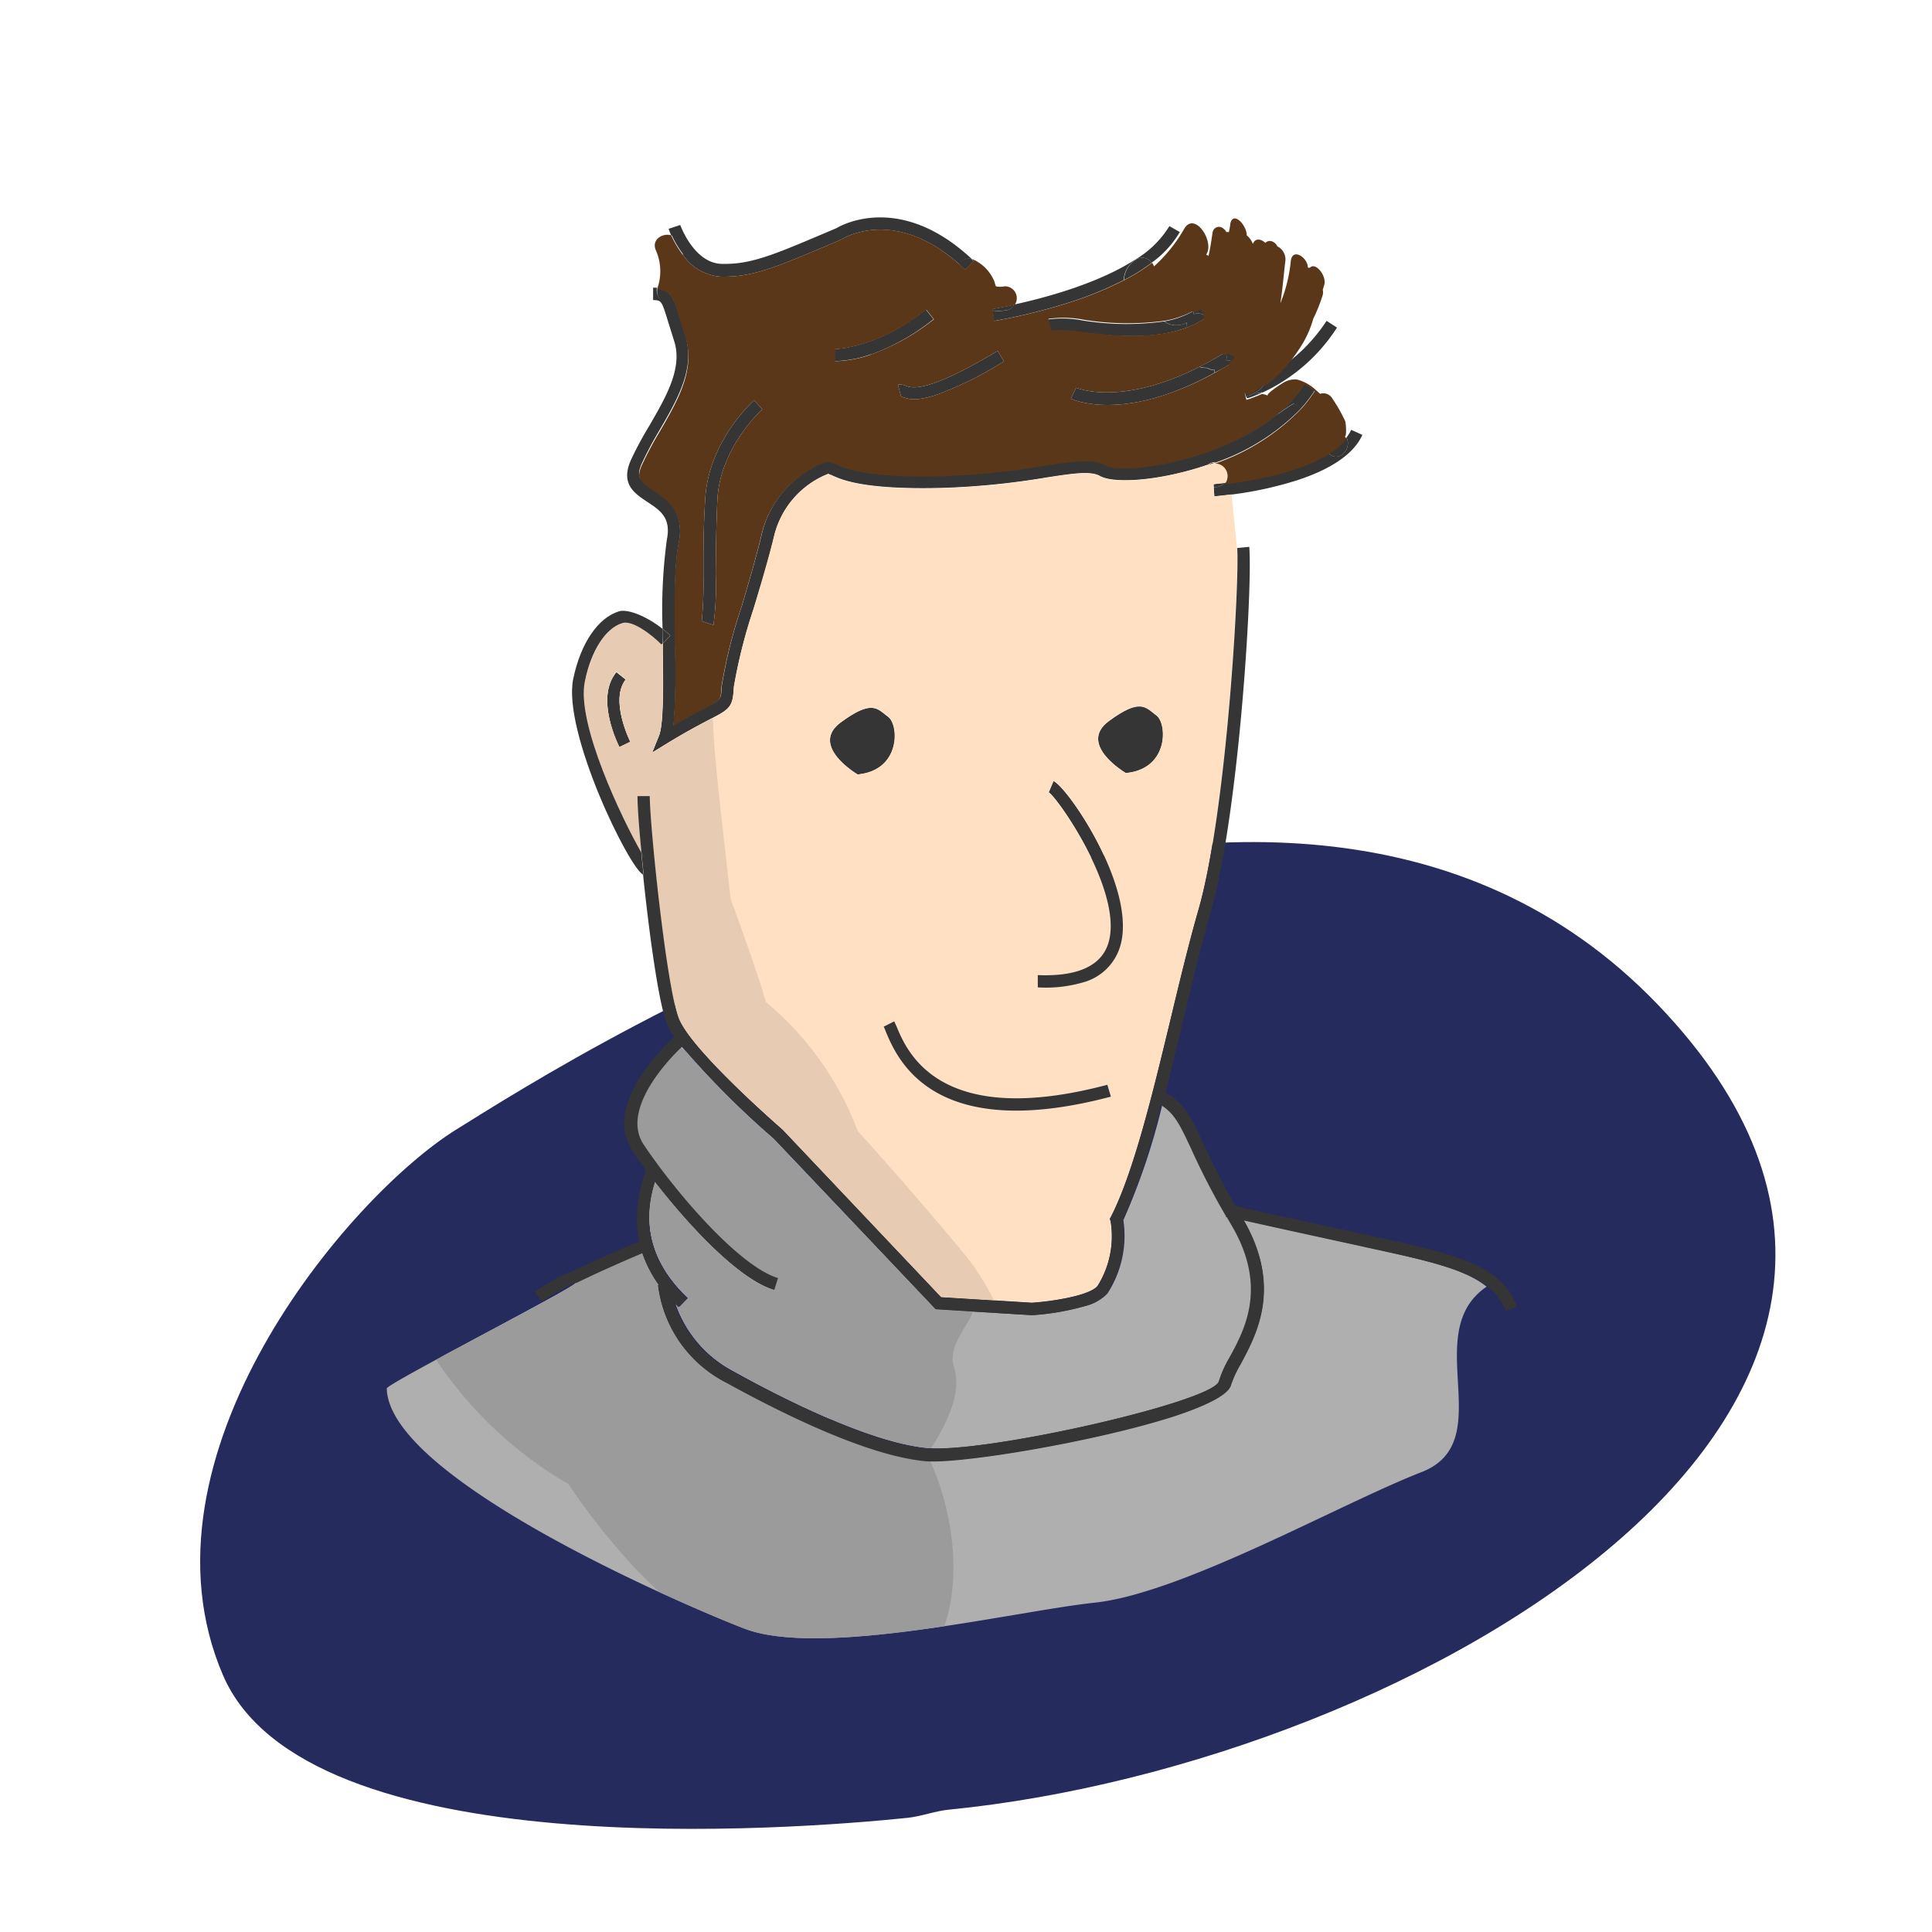 <svg xmlns="http://www.w3.org/2000/svg" xmlns:xlink="http://www.w3.org/1999/xlink" viewBox="0 0 185.83 185.83"><defs><style>.cls-1{fill:#ffe0c2;}.cls-2{fill:#afafaf;}.cls-3{fill:#252b5c;}.cls-4{fill:#353535;}.cls-5{fill:#5b3719;}.cls-6{clip-path:url(#clip-path);}.cls-7{fill:#e8cbb3;}.cls-8{clip-path:url(#clip-path-2);}.cls-9{fill:#9b9b9b;}.cls-10{clip-path:url(#clip-path-3);}</style><clipPath id="clip-path"><path class="cls-1" d="M106.66,69.35c-3.06,2.26,1.63,5,1.63,5,4.15-.4,4-4.78,2.94-5.55S109.73,67.08,106.66,69.35ZM104.14,94.5a5.12,5.12,0,0,0,3.72-3.94c1.19-5.6-5.23-14.91-6.53-15.43l-.46,1.08c.9.56,7.22,9.65,5.74,14.5-.68,2.21-3,3.24-6.79,3.08l0,1.18A12.76,12.76,0,0,0,104.14,94.5ZM79.9,45.7c1,.48,3.12,1.44,10.63,1.26a74.18,74.18,0,0,0,10.07-1c2.59-.4,4.31-.66,5.19-.14,1.33.75,5.78.47,10.37-1.1a1.22,1.22,0,0,0,.58,2.1l.06.91c.11,0,.73-.06,1.65-.18l.53,5.14c.26,3.09-1,25.31-3.69,34.76-.91,3.16-1.77,6.71-2.67,10.47-1.75,7.26-3.56,14.77-5.75,19.09l-.12.21.08.24a9,9,0,0,1-1.26,6.22c-.73.92-4.31,1.49-6.32,1.62l-8.73-.54-15.24-16.1c-.09-.08-8.82-7.65-10-10.74S62.47,79.38,62.5,76.57H61.32c0,.88.13,2.92.38,5.43-1.85-3.23-6.28-12.42-5.42-16.46.64-3,2-5.11,3.6-5.6,1-.29,2.76,1.07,3.76,2.06l.1-.09v.47c0,3.55.1,7.22-.36,8.38l-.66,1.64,1.51-.93c1.87-1.13,3.16-1.8,4-2.25,2-1,2.26-1.23,2.35-3.14a50.24,50.24,0,0,1,1.87-7.43c.73-2.43,1.47-4.94,2-7.07a8.59,8.59,0,0,1,5.22-6C79.72,45.62,79.8,45.67,79.9,45.7ZM60.63,71.34s-2-4-.44-6l-.9-.76c-2.1,2.54.19,7.07.29,7.27Zm45.88,33c-16.15,4.28-19.26-3.16-20.27-5.6-.1-.21-.17-.38-.23-.5L85,98.75a3.58,3.58,0,0,1,.19.45c1.12,2.67,4.52,10.81,21.66,6.28Zm-24-29.85c4.15-.39,4-4.78,2.94-5.54s-1.51-1.73-4.57.53S82.49,74.49,82.49,74.49Z"/></clipPath><clipPath id="clip-path-2"><path class="cls-2" d="M63,113.67c3.1,4,7.91,9.31,11.42,10.39l.35-1.13c-3.79-1.15-9.94-8.35-12.92-12.84-2.3-3.48,2.62-8.4,3.72-9.43a84.17,84.17,0,0,0,8.85,8.87L90,125.93l9.28.57a24.17,24.17,0,0,0,5.15-.89,4.42,4.42,0,0,0,2.08-1.18,10.2,10.2,0,0,0,1.54-7.07,63.79,63.79,0,0,0,3.74-11.08c1.29.81,1.8,1.87,2.86,4.13a68.23,68.23,0,0,0,3.37,6.53l0,.1.08,0,.41.7c3.58,6,1.32,10.14-.18,12.87a10.43,10.43,0,0,0-1,2.25c-.77,2-22.69,7-28.26,6.41s-14-4.87-18.5-7.38a11.56,11.56,0,0,1-5.63-6.63c.15.15.27.3.42.45l.83-.85C61.35,120.3,62.38,115.77,63,113.67Z"/></clipPath><clipPath id="clip-path-3"><path class="cls-2" d="M131.66,120l-1.26-.28c-5.19-1.13-8.84-1.93-10.78-2.37,3.71,6.46,1.21,11-.29,13.81a10.24,10.24,0,0,0-.93,2c-.22.94-2.36,2-5.38,3-7.62,2.48-20.94,4.68-24.13,4.34-5.48-.56-13.33-4.39-19-7.51a12.17,12.17,0,0,1-6.62-9.42h.08a11.87,11.87,0,0,1-1.59-3.07c-1.14.49-4,1.71-6.37,2.88.14.35-18.2,9.71-18.19,10.17.2,8.5,27.46,20.4,34.35,23.08,7.39,2.88,25.9-1.64,33.77-2.48,8.46-.92,23.52-9.48,31.42-12.56,7.54-2.94-.27-13.4,6.25-17.83C140.84,122,136.89,121.17,131.66,120Z"/></clipPath></defs><g id="Layer_7" data-name="Layer 7"><path class="cls-3" d="M91.29,174.06c-1.36.13-2.66.65-4,.79-10.68,1.1-57.88,4.86-65.85-13.74-9-21,12-46,22.5-52.5s78.5-50.5,115.5-12C196,134.69,136.25,169.61,91.29,174.06Z"/></g><g id="Layer_6" data-name="Layer 6"><path class="cls-4" d="M127.79,43.58a6.2,6.2,0,0,0,1.72-1.5C130.09,43.18,128.7,44.6,127.79,43.58Z"/><path class="cls-4" d="M124.43,38.82c-.58.28-1.13.78-1.7,1.1a12.62,12.62,0,0,0,2.73-3l1,.62a11.18,11.18,0,0,1-1.37,1.79A5.91,5.91,0,0,0,124.43,38.82Z"/><path class="cls-4" d="M124.75,46.2a35.63,35.63,0,0,1-6.3,1.37c-.92.12-1.54.17-1.65.18l-.06-.91a1.09,1.09,0,0,0,.53-.05,1.15,1.15,0,0,0,.52-.34c2.15-.25,7-1,10-2.87.91,1,2.3-.4,1.72-1.5a3.33,3.33,0,0,0,.45-.74l1.08.49C130.09,43.94,127.47,45.31,124.75,46.2Z"/><path class="cls-4" d="M120.5,38.13a1,1,0,0,1,.88-.35C121,37.93,120.74,38.05,120.5,38.13Z"/><path class="cls-4" d="M119.83,38.12a3,3,0,0,0,1.49-.79,1.1,1.1,0,0,0,.28-1,16.33,16.33,0,0,0,6-5.47l1,.65a17,17,0,0,1-7.15,6.24,1,1,0,0,0-.88.35h0a2.16,2.16,0,0,1-.25.1l-.35.11Z"/><path class="cls-4" d="M121.32,37.33a3,3,0,0,1-1.49.79l-.23-.93a9.94,9.94,0,0,0,2-.83A1.1,1.1,0,0,1,121.32,37.33Z"/><path class="cls-4" d="M117.94,34.65a1.08,1.08,0,0,0-.06-.75c.17-.1.34-.22.52-.32l.64,1-.41.26A1.27,1.27,0,0,0,117.94,34.65Z"/><path class="cls-4" d="M114.82,29.89a6.5,6.5,0,0,0,1.12-.79l.78.88a7.14,7.14,0,0,1-.62.5,1.34,1.34,0,0,0-1.28-.27A.86.86,0,0,0,114.82,29.89Z"/><path class="cls-4" d="M114.82,30.21a1.34,1.34,0,0,1,1.28.27,8.67,8.67,0,0,1-2,1.05c0-.17.05-.34.07-.5l0,0a2.16,2.16,0,0,1-2.21-.11,8.74,8.74,0,0,0,2.83-1A.86.86,0,0,1,114.82,30.21Z"/><path class="cls-4" d="M145.9,125.72l-1.12.36a4.81,4.81,0,0,0-1.74-2.36c.2-.15.41-.28.62-.43a3.83,3.83,0,0,1,.44-.25A5.88,5.88,0,0,1,145.9,125.72Z"/><path class="cls-4" d="M116.08,35.33a.27.27,0,0,0,.08.07Z"/><path class="cls-4" d="M117.94,34.65a1.27,1.27,0,0,1,.69.18c-.62.38-1.21.72-1.79,1a1,1,0,0,1,0-.25,1.08,1.08,0,0,1-.69-.21.27.27,0,0,1-.08-.07l.08.07c.07.05,0,0-.22,0a2.05,2.05,0,0,1-.55-.1,28,28,0,0,0,2.49-1.39A1.08,1.08,0,0,1,117.94,34.65Z"/><path class="cls-4" d="M112,38c-5.7,1.86-8.79.43-9,.35l.51-1.06s4.21,1.87,11.85-2a2.05,2.05,0,0,0,.55.1c.24,0,.29.06.22,0a1.08,1.08,0,0,0,.69.21,1,1,0,0,0,0,.25A28.46,28.46,0,0,1,112,38Z"/><path class="cls-4" d="M116.54,44.54a.87.87,0,0,1,.35,0l-.73.25A1.37,1.37,0,0,1,116.54,44.54Z"/><path class="cls-4" d="M117.79,46.45a1.15,1.15,0,0,1-.52.34,1.09,1.09,0,0,1-.53.05l0-.27Z"/><path class="cls-4" d="M110.77,25.27a16.47,16.47,0,0,1-2.65,1.66A2.36,2.36,0,0,1,109.23,25,1.09,1.09,0,0,1,110.77,25.27Z"/><path class="cls-1" d="M117.79,46.45l-1.07.12,0,.27a1.22,1.22,0,0,1-.58-2.1l.73-.25A1.21,1.21,0,0,1,117.79,46.45Z"/><path class="cls-4" d="M110.77,25.27a1.09,1.09,0,0,0-1.54-.27l0-.05a9.66,9.66,0,0,0,3.25-3.2l1,.57A9.66,9.66,0,0,1,110.77,25.27Z"/><path class="cls-4" d="M104.09,32a11.64,11.64,0,0,0-3-.14l-.36-1.12a10.14,10.14,0,0,1,3.44.09,26.43,26.43,0,0,0,7.77.09,2.16,2.16,0,0,0,2.21.11l0,0c0,.16,0,.33-.07.5a3.17,3.17,0,0,1-.4.14C110.56,32.7,106.81,32.27,104.09,32Z"/><path class="cls-4" d="M102.94,29.06a56.16,56.16,0,0,1-7.33,1.81l-.16-1a4.25,4.25,0,0,0,1.18,0,1.07,1.07,0,0,0,.92-.58c2.87-.62,8.06-2,11.65-4.33l0,.05a2.36,2.36,0,0,0-1.11,1.93A34.26,34.26,0,0,1,102.94,29.06Z"/><path class="cls-4" d="M108.29,74.36s-4.69-2.75-1.63-5,3.53-1.31,4.57-.54S112.44,74,108.29,74.36Z"/><path class="cls-4" d="M96.63,29.86a4.25,4.25,0,0,1-1.18,0l0-.14s.84-.14,2.12-.42A1.07,1.07,0,0,1,96.63,29.86Z"/><path class="cls-4" d="M93.45,24.92l.19.19-.81.85-.59-.55A1.05,1.05,0,0,1,93.45,24.92Z"/><path class="cls-4" d="M90,38c-2,.64-2.7.36-3.2.18l-.13-.05L86.37,37a.62.62,0,0,1,.23,0,1.08,1.08,0,0,1,.56.12c.53.2,2,.72,8.8-3.37l.6,1A33.34,33.34,0,0,1,90,38Z"/><path class="cls-4" d="M99.82,93.79c3.82.16,6.11-.87,6.79-3.08,1.48-4.85-4.84-13.94-5.74-14.5l.46-1.08c1.3.52,7.72,9.83,6.53,15.43a5.12,5.12,0,0,1-3.72,3.94,12.76,12.76,0,0,1-4.37.47Z"/><path class="cls-4" d="M83.69,34.11a11,11,0,0,1-3.41.62l0-1.16s3.94,0,8.78-3.79l.73.92A21.31,21.31,0,0,1,85,33.61C84.55,33.8,84.1,34,83.69,34.11Z"/><path class="cls-4" d="M82.49,74.49s-4.69-2.75-1.63-5,3.53-1.31,4.57-.53S86.64,74.1,82.49,74.49Z"/><path class="cls-4" d="M69.42,25.38c2.72.07,4.89-.83,9.61-2.83l1.46-.62s5.85-3.7,13,3a1.05,1.05,0,0,0-1.21.49C86,19.85,81.09,22.93,81,23l-1.56.67c-4.88,2.06-7.1,3-10.09,2.94a4.79,4.79,0,0,1-3.64-2.06,7.45,7.45,0,0,0-.39-1.24,1.16,1.16,0,0,0-.76-.68v0c-.16-.34-.23-.58-.25-.62l1.12-.37S66.74,25.32,69.42,25.38Z"/><path class="cls-4" d="M64.6,22.59a1.16,1.16,0,0,1,.76.68,7.45,7.45,0,0,1,.39,1.24A9.36,9.36,0,0,1,64.6,22.59Z"/><path class="cls-4" d="M64.13,29.15a1.17,1.17,0,0,1-.9-1.39v0a1.74,1.74,0,0,1,1.63,1.33A1,1,0,0,1,64.13,29.15Z"/><path class="cls-4" d="M86.24,98.74c1,2.44,4.12,9.88,20.27,5.6l.29,1.14C89.66,110,86.26,101.87,85.14,99.2a3.58,3.58,0,0,0-.19-.45L86,98.24C86.07,98.36,86.14,98.53,86.24,98.74Z"/><path class="cls-4" d="M69,48.12c-.12,2.5-.14,5.06-.16,7.13a27.58,27.58,0,0,1-.22,4.87l-1.12-.38a39.08,39.08,0,0,0,.16-4.5c0-2.07,0-4.66.17-7.17.27-5.58,4.54-9.42,4.71-9.57l.78.87S69.21,43.06,69,48.12Z"/><path class="cls-4" d="M63.72,60.48a9.09,9.09,0,0,1,.75.66l-.73.76C63.73,61.43,63.72,61,63.72,60.48Z"/><path class="cls-5" d="M126,25.75l-.2,0c0-1-1.55-2-1.65-.57a14.72,14.72,0,0,1-1,4c.22-1.38.32-2.78.49-4.14a1.41,1.41,0,0,0-.78-1.35.92.92,0,0,0-.53-.48.63.63,0,0,0-.63.15c-.43-.42-1-.45-1.19.1a2,2,0,0,0-.59-.82c0-1-1.34-2.42-1.59-1.09,0,.26-.09.52-.13.78a.45.45,0,0,0-.23,0,1.16,1.16,0,0,0-.33-.37.62.62,0,0,0-1,.36c-.11.71-.22,1.54-.41,2.34l0-.06c-.06-.05-.13-.05-.19-.09l0-.06c.78-1.22-1.09-4.1-2.11-2.49A14.51,14.51,0,0,1,111,25.62a1.7,1.7,0,0,0-.19-.35,16.47,16.47,0,0,1-2.65,1.66,34.26,34.26,0,0,1-5.18,2.13,56.16,56.16,0,0,1-7.33,1.81l-.16-1,0-.14s.84-.14,2.12-.42a1.14,1.14,0,0,0-1-1.77,1.84,1.84,0,0,1-.81,0h0v0c-.09-.15-.11-.38-.19-.55A4,4,0,0,0,93.7,25l-.25-.1.19.19-.81.85-.59-.55C86,19.85,81.09,22.93,81,23l-1.56.67c-4.88,2.06-7.1,3-10.09,2.94a4.79,4.79,0,0,1-3.64-2.06,9.36,9.36,0,0,1-1.15-1.92v0c-.84-.24-1.92.42-1.48,1.43a5,5,0,0,1,.13,3.73,1.74,1.74,0,0,1,1.63,1.33c.17.4.33.93.54,1.61.14.48.32,1,.54,1.71,1,3.11-.76,6.14-2.47,9.08a33.62,33.62,0,0,0-1.73,3.26c-.59,1.34-.07,1.77,1.16,2.58s3,1.94,2.39,4.85c-.48,2.38-.43,6.54-.37,10.2a66.17,66.17,0,0,1-.14,7.42c1.29-.76,2.23-1.25,2.92-1.6,1.65-.86,1.65-.86,1.71-2.15a47.9,47.9,0,0,1,1.93-7.71c.71-2.41,1.45-4.91,1.94-7a9.8,9.8,0,0,1,6.15-6.88l.14,0,.13,0a2.17,2.17,0,0,1,.67.24c.87.38,2.89,1.32,10.11,1.14a72.51,72.51,0,0,0,9.93-1c3-.45,4.72-.72,6,0,1.51.87,10.81-.37,16.34-4.89a12.62,12.62,0,0,0,2.73-3l1,.62a11.18,11.18,0,0,1-1.37,1.79,21,21,0,0,1-8.21,5.19,1.21,1.21,0,0,1,.9,2c2.15-.25,7-1,10-2.87a6.2,6.2,0,0,0,1.72-1.5,1.06,1.06,0,0,0-.18-.27c.23.25.16-1.2.06-1.45a15,15,0,0,0-1.21-2.13,1,1,0,0,0-1.19-.48l-.42-.37a4.2,4.2,0,0,0-1.78-1,2.07,2.07,0,0,0-1.35.31c-.14.07-1.74,1.1-1.48,1.24a1.48,1.48,0,0,0-.58-.16c-.35.15-.64.27-.88.35h0a2.16,2.16,0,0,1-.25.1l-.35.11-.06-.22-.11-.45a.67.67,0,0,0,.79,0,5.16,5.16,0,0,0,.88-.71.53.53,0,0,0,.52-.1,14.62,14.62,0,0,0,3-3.33,10,10,0,0,0,1.41-3,15.13,15.13,0,0,0,.91-2.29,1,1,0,0,0,0-.48l.15-.5C127.61,26.51,126.52,25.17,126,25.75ZM69,48.12c-.12,2.5-.14,5.06-.16,7.13a27.58,27.58,0,0,1-.22,4.87l-1.12-.38a39.08,39.08,0,0,0,.16-4.5c0-2.07,0-4.66.17-7.17.27-5.58,4.54-9.42,4.71-9.57l.78.87S69.21,43.06,69,48.12Zm14.73-14a11,11,0,0,1-3.41.62l0-1.16s3.94,0,8.78-3.79l.73.92A21.31,21.31,0,0,1,85,33.61C84.55,33.8,84.1,34,83.69,34.11ZM90,38c-2,.64-2.7.36-3.2.18l-.13-.05L86.37,37a.62.62,0,0,1,.23,0,1.08,1.08,0,0,1,.56.12c.53.2,2,.72,8.8-3.37l.6,1A33.34,33.34,0,0,1,90,38Zm10.83-7.33a10.14,10.14,0,0,1,3.44.09,26.43,26.43,0,0,0,7.77.09,9.09,9.09,0,0,0,2.62-.88.51.51,0,0,0,.45,0l.37-.24a1.47,1.47,0,0,0,.33.46,1.26,1.26,0,0,0,0,.47,8.83,8.83,0,0,1-1.68.85,3.17,3.17,0,0,1-.4.14c-3.14,1-6.89.6-9.61.29a11.64,11.64,0,0,0-3-.14Zm17.93,3.73a3.85,3.85,0,0,1-.35.35.65.65,0,0,0-.21.33c-.45.26-.89.52-1.31.75A28.46,28.46,0,0,1,112,38c-5.7,1.86-8.79.43-9,.35l.51-1.06s4.21,1.87,11.85-2c.72-.36,1.48-.78,2.27-1.26a.47.47,0,0,0,.51,0l.06,0a.81.81,0,0,0,.48.22A1.08,1.08,0,0,0,118.71,34.43Z"/><path class="cls-4" d="M65.3,52.15c-.48,2.38-.43,6.54-.37,10.2a66.17,66.17,0,0,1-.14,7.42c1.29-.76,2.23-1.25,2.92-1.6,1.65-.86,1.65-.86,1.71-2.15a47.9,47.9,0,0,1,1.93-7.71c.71-2.41,1.45-4.91,1.94-7a9.8,9.8,0,0,1,6.15-6.88l.14,0,.13,0a2.17,2.17,0,0,1,.67.24c.87.38,2.89,1.32,10.11,1.14a72.51,72.51,0,0,0,9.93-1c3-.45,4.72-.72,6,0,1.51.87,10.81-.37,16.34-4.89.57-.32,1.12-.82,1.7-1.1a5.91,5.91,0,0,1,.67.48,21,21,0,0,1-8.21,5.19.87.87,0,0,0-.35,0,1.37,1.37,0,0,0-.38.2c-4.59,1.57-9,1.85-10.37,1.1-.88-.52-2.6-.26-5.19.14a74.18,74.18,0,0,1-10.07,1c-7.51.18-9.62-.78-10.63-1.26-.1,0-.18-.08-.25-.1a8.59,8.59,0,0,0-5.22,6c-.49,2.13-1.23,4.64-2,7.07a50.24,50.24,0,0,0-1.87,7.43c-.09,1.91-.36,2.12-2.35,3.14-.86.45-2.15,1.12-4,2.25l-1.51.93.66-1.64c.46-1.16.41-4.83.36-8.38V61.9l.73-.76a9.09,9.09,0,0,0-.75-.66,50,50,0,0,1,.41-8.56c.43-2.13-.63-2.82-1.87-3.64s-2.6-1.72-1.6-4a33.5,33.5,0,0,1,1.81-3.37c1.57-2.72,3.21-5.52,2.36-8.12L64.28,31c-.65-2.11-.65-2.11-1.46-2.14l0-1.19.37,0v0a1.17,1.17,0,0,0,.9,1.39,1,1,0,0,0,.74-.09c.17.4.33.93.54,1.61.14.48.32,1,.54,1.71,1,3.11-.76,6.14-2.47,9.08a33.62,33.62,0,0,0-1.73,3.26c-.59,1.34-.07,1.77,1.16,2.58S65.87,49.24,65.3,52.15Z"/><path class="cls-4" d="M60.19,65.38c-1.59,1.93.42,5.92.44,6l-1.05.55c-.1-.2-2.39-4.73-.29-7.27Z"/><path class="cls-1" d="M106.66,69.35c-3.06,2.26,1.63,5,1.63,5,4.15-.4,4-4.78,2.94-5.55S109.73,67.08,106.66,69.35ZM104.14,94.5a5.12,5.12,0,0,0,3.72-3.94c1.19-5.6-5.23-14.91-6.53-15.43l-.46,1.08c.9.56,7.22,9.65,5.74,14.5-.68,2.21-3,3.24-6.79,3.08l0,1.18A12.76,12.76,0,0,0,104.14,94.5ZM79.9,45.7c1,.48,3.12,1.44,10.63,1.26a74.18,74.18,0,0,0,10.07-1c2.59-.4,4.31-.66,5.19-.14,1.33.75,5.78.47,10.37-1.1a1.22,1.22,0,0,0,.58,2.1l.06.91c.11,0,.73-.06,1.65-.18l.53,5.14c.26,3.09-1,25.31-3.69,34.76-.91,3.16-1.77,6.71-2.67,10.47-1.75,7.26-3.56,14.77-5.75,19.09l-.12.21.08.24a9,9,0,0,1-1.26,6.22c-.73.92-4.31,1.49-6.32,1.62l-8.73-.54-15.24-16.1c-.09-.08-8.82-7.65-10-10.74S62.47,79.38,62.5,76.57H61.32c0,.88.13,2.92.38,5.43-1.85-3.23-6.28-12.42-5.42-16.46.64-3,2-5.11,3.6-5.6,1-.29,2.76,1.07,3.76,2.06l.1-.09v.47c0,3.55.1,7.22-.36,8.38l-.66,1.64,1.51-.93c1.87-1.13,3.16-1.8,4-2.25,2-1,2.26-1.23,2.35-3.14a50.24,50.24,0,0,1,1.87-7.43c.73-2.43,1.47-4.94,2-7.07a8.59,8.59,0,0,1,5.22-6C79.72,45.62,79.8,45.67,79.9,45.7ZM60.63,71.34s-2-4-.44-6l-.9-.76c-2.1,2.54.19,7.07.29,7.27Zm45.88,33c-16.15,4.28-19.26-3.16-20.27-5.6-.1-.21-.17-.38-.23-.5L85,98.75a3.58,3.58,0,0,1,.19.45c1.12,2.67,4.52,10.81,21.66,6.28Zm-24-29.85c4.15-.39,4-4.78,2.94-5.54s-1.51-1.73-4.57.53S82.49,74.49,82.49,74.49Z"/><g class="cls-6"><path class="cls-7" d="M92.67,120.51q-5-6-10.16-11.72a29.94,29.94,0,0,0-8.85-12.42q-.19-.69-.39-1.32c-.94-2.88-1.94-5.75-3-8.6-.5-4.69-1.1-9.37-1.51-14.1-.67-7.69.42-15.63,0-23.38-.29-6.19-2.81-13.89-9.16-16.38-5.7-2.24-10.1,3.15-9.84,8.62.11,2.34.12,4.68.08,7a7.61,7.61,0,0,0-5.55-.12c-6.82,2.41-6.82,13-4.54,18.43C45.37,79.67,50.53,92.82,55,106.36c4.66,14.13,16.72,24.08,26,35.25,4,4.82,11.67,7.06,15.34.62C100.16,135.58,97.22,126,92.67,120.51Z"/></g><path class="cls-4" d="M61.92,84.15c-.08-.74-.16-1.47-.22-2.16a7.81,7.81,0,0,0,.72,1.12l-.28.29-.21.76Z"/><path class="cls-4" d="M55.14,65.28c.72-3.45,2.4-5.87,4.4-6.48.83-.25,2.62.45,4.18,1.68,0,.47,0,1,0,1.42l-.1.09c-1-1-2.79-2.35-3.76-2.06-1.6.49-3,2.63-3.6,5.6-.86,4,3.57,13.23,5.42,16.46.06.69.14,1.42.22,2.16C60.61,83.71,54.06,70.37,55.14,65.28Z"/><path class="cls-2" d="M63,113.67c3.1,4,7.91,9.31,11.42,10.39l.35-1.13c-3.79-1.15-9.94-8.35-12.92-12.84-2.3-3.48,2.62-8.4,3.72-9.43a84.17,84.17,0,0,0,8.85,8.87L90,125.93l9.28.57a24.17,24.17,0,0,0,5.15-.89,4.42,4.42,0,0,0,2.08-1.18,10.2,10.2,0,0,0,1.54-7.07,63.79,63.79,0,0,0,3.74-11.08c1.29.81,1.8,1.87,2.86,4.13a68.23,68.23,0,0,0,3.37,6.53l0,.1.08,0,.41.7c3.58,6,1.32,10.14-.18,12.87a10.43,10.43,0,0,0-1,2.25c-.77,2-22.69,7-28.26,6.41s-14-4.87-18.5-7.38a11.56,11.56,0,0,1-5.63-6.63c.15.15.27.3.42.45l.83-.85C61.35,120.3,62.38,115.77,63,113.67Z"/><g class="cls-8"><path class="cls-2" d="M76.73,117.05a102,102,0,0,1-9.63-7.31c-.59-.53-1.17-1.07-1.73-1.63-.27-.27-1.7-1.93-.89-.94-.49-.6-1-1.21-1.39-1.84-.1-.14-1.77-3.15-.87-1.31-2.31-4.7-7.33-9-12.2-4.53-4.52,4.12-5.33,13.16-2.71,18.48,4.81,9.79,12.27,16.37,21.08,22.52,12,8.37,17.42-17.09,8.34-23.44Z"/><path class="cls-9" d="M89.26,142.55c-5,1.95,4.24-5.71,2.5-11.05-1-2.9,4.13-6.22.5-6.06-2.71-3.13-.05-7.93-4.72-7.25-.64.09-1.29.16-1.94.23-9.14-8.11-18-16.94-28.34-23.51-7.83-5-8.57,9.07-3.09,12.55h0a4.32,4.32,0,0,0-2.26,1.4c-1.5-.92-3-1.89-4.45-3a10.81,10.81,0,0,0-2.82-1.49L44,103.7c-4.19-4.59-11.57-7.24-15.33-.62a13.54,13.54,0,0,0-1.62,5.33A29.68,29.68,0,0,1,22.71,105c-4.41-4.26-11.42-7.49-15.33-.62-3.49,6.11-1.3,16.9,3.7,21.71,10.18,9.8,22.23,15.37,35.36,20.22q5.25,1.95,10.57,3.72c7,5.49,15.06,9.39,23.07,13.09,5.39,2.48,9.29-1.49,10.82-6.18a8,8,0,0,0,2.83-3.45H94c6.74.13,13.62-.41,20.34-.93a49.42,49.42,0,0,0,11.41-1.78c3-1-47.59,3-44.7,1.85C94.26,147.55,102.35,137.47,89.26,142.55Z"/></g><path class="cls-2" d="M131.66,120l-1.26-.28c-5.19-1.13-8.84-1.93-10.78-2.37,3.71,6.46,1.21,11-.29,13.81a10.24,10.24,0,0,0-.93,2c-.22.94-2.36,2-5.38,3-7.62,2.48-20.94,4.68-24.13,4.34-5.48-.56-13.33-4.39-19-7.51a12.17,12.17,0,0,1-6.62-9.42h.08a11.87,11.87,0,0,1-1.59-3.07c-1.14.49-4,1.71-6.37,2.88.14.35-18.2,9.71-18.19,10.17.2,8.5,27.46,20.4,34.35,23.08,7.39,2.88,25.9-1.64,33.77-2.48,8.46-.92,23.52-9.48,31.42-12.56,7.54-2.94-.27-13.4,6.25-17.83C140.84,122,136.89,121.17,131.66,120Z"/><g class="cls-10"><path class="cls-2" d="M80,122.39c-5-1.43-8.51-5-13.94-7.51-2.52-1.17-5.13-2-7.59-3.3-2.84-1.54-5.56-3.38-8.55-4.73-6.76-3-11.54,4.08-11.54,10.12,0,7.45,3.6,16,10.75,19.23,2.76,1.24,5.21,2.83,7.85,4.31s5.51,2.43,8.29,3.72a47,47,0,0,1,4.64,2.88,36.91,36.91,0,0,0,9.3,4.63C95.78,156.48,92.54,126,80,122.39Z"/><path class="cls-9" d="M81.84,132.55a20.25,20.25,0,0,0-9.32-11c-3.09-1.69-6.24-3.23-9.44-4.68-1-1.42-1.94-2.82-3-4.19a11,11,0,0,0-9.59-4.53c-3.87-1.82-8.47-1.57-10.76,3-3.56,7-.94,15.9,3.71,21.72a38.52,38.52,0,0,0,11.23,9.87,65.89,65.89,0,0,0,6.45,8.14c5.39,5.67,11.62,8.86,19.12,10.8C96.68,165.88,93.83,136.82,81.84,132.55Z"/></g><path class="cls-4" d="M63,113.67c-.66,2.1-1.69,6.63,3.08,11.21l-.83.85c-.15-.15-.27-.3-.42-.45a11.56,11.56,0,0,0,5.63,6.63c4.53,2.51,13,6.81,18.5,7.38s27.49-4.39,28.26-6.41a10.43,10.43,0,0,1,1-2.25c1.5-2.73,3.76-6.87.18-12.87l-.41-.7-.08,0,0-.1a68.23,68.23,0,0,1-3.37-6.53c-1.06-2.26-1.57-3.32-2.86-4.13A63.79,63.79,0,0,1,108,117.36a10.2,10.2,0,0,1-1.54,7.07,4.42,4.42,0,0,1-2.08,1.18,24.17,24.17,0,0,1-5.15.89L90,125.93l-15.52-16.4a84.17,84.17,0,0,1-8.85-8.87c-1.1,1-6,6-3.72,9.43,3,4.49,9.13,11.69,12.92,12.84l-.35,1.13C71,123,66.14,117.71,63,113.67Zm-1-.82c0-.12.07-.23.11-.32-.49-.66-.91-1.28-1.26-1.8-2.93-4.43,3-10.08,4-11a6.92,6.92,0,0,1-.73-1.33c-.78-2-1.69-8.69-2.26-14.21h0l.21-.76.28-.29A7.81,7.81,0,0,1,61.7,82c-.25-2.51-.39-4.55-.38-5.43H62.5c0,2.81,1.59,18.24,2.78,21.37s9.91,10.66,10,10.74l15.24,16.1,8.73.54c2-.13,5.59-.7,6.32-1.62a9,9,0,0,0,1.26-6.22l-.08-.24.12-.21c2.19-4.32,4-11.83,5.75-19.09.9-3.76,1.76-7.31,2.67-10.47C118,78,119.24,55.8,119,52.71l1.16-.11c.34,3.81-1,25.83-3.73,35.2-.89,3.13-1.74,6.67-2.64,10.41-.55,2.31-1.12,4.65-1.69,6.89,1.83,1,2.45,2.32,3.61,4.82.7,1.48,1.61,3.44,3.13,6.1l11.83,2.59,1.26.27c5.61,1.22,9.82,2.13,12.19,4.16a3.83,3.83,0,0,0-.44.25c-.21.15-.42.28-.62.43-2.2-1.7-6.15-2.55-11.38-3.68l-1.26-.28c-5.19-1.13-8.84-1.93-10.78-2.37,3.71,6.46,1.21,11-.29,13.81a10.24,10.24,0,0,0-.93,2c-.22.94-2.36,2-5.38,3-7.62,2.48-20.94,4.68-24.13,4.34-5.48-.56-13.33-4.39-19-7.51a12.17,12.17,0,0,1-6.62-9.42h.08a11.87,11.87,0,0,1-1.59-3.07c-1.14.49-4,1.71-6.37,2.88a2.76,2.76,0,0,0-.61-1c2.56-1.27,5.61-2.58,6.67-3A12.12,12.12,0,0,1,62.06,112.85Z"/><path class="cls-4" d="M55.44,123.34a24.85,24.85,0,0,0-3.31,1.84l-.7-.94a24.53,24.53,0,0,1,3.4-1.91A2.76,2.76,0,0,1,55.44,123.34Z"/></g></svg>
